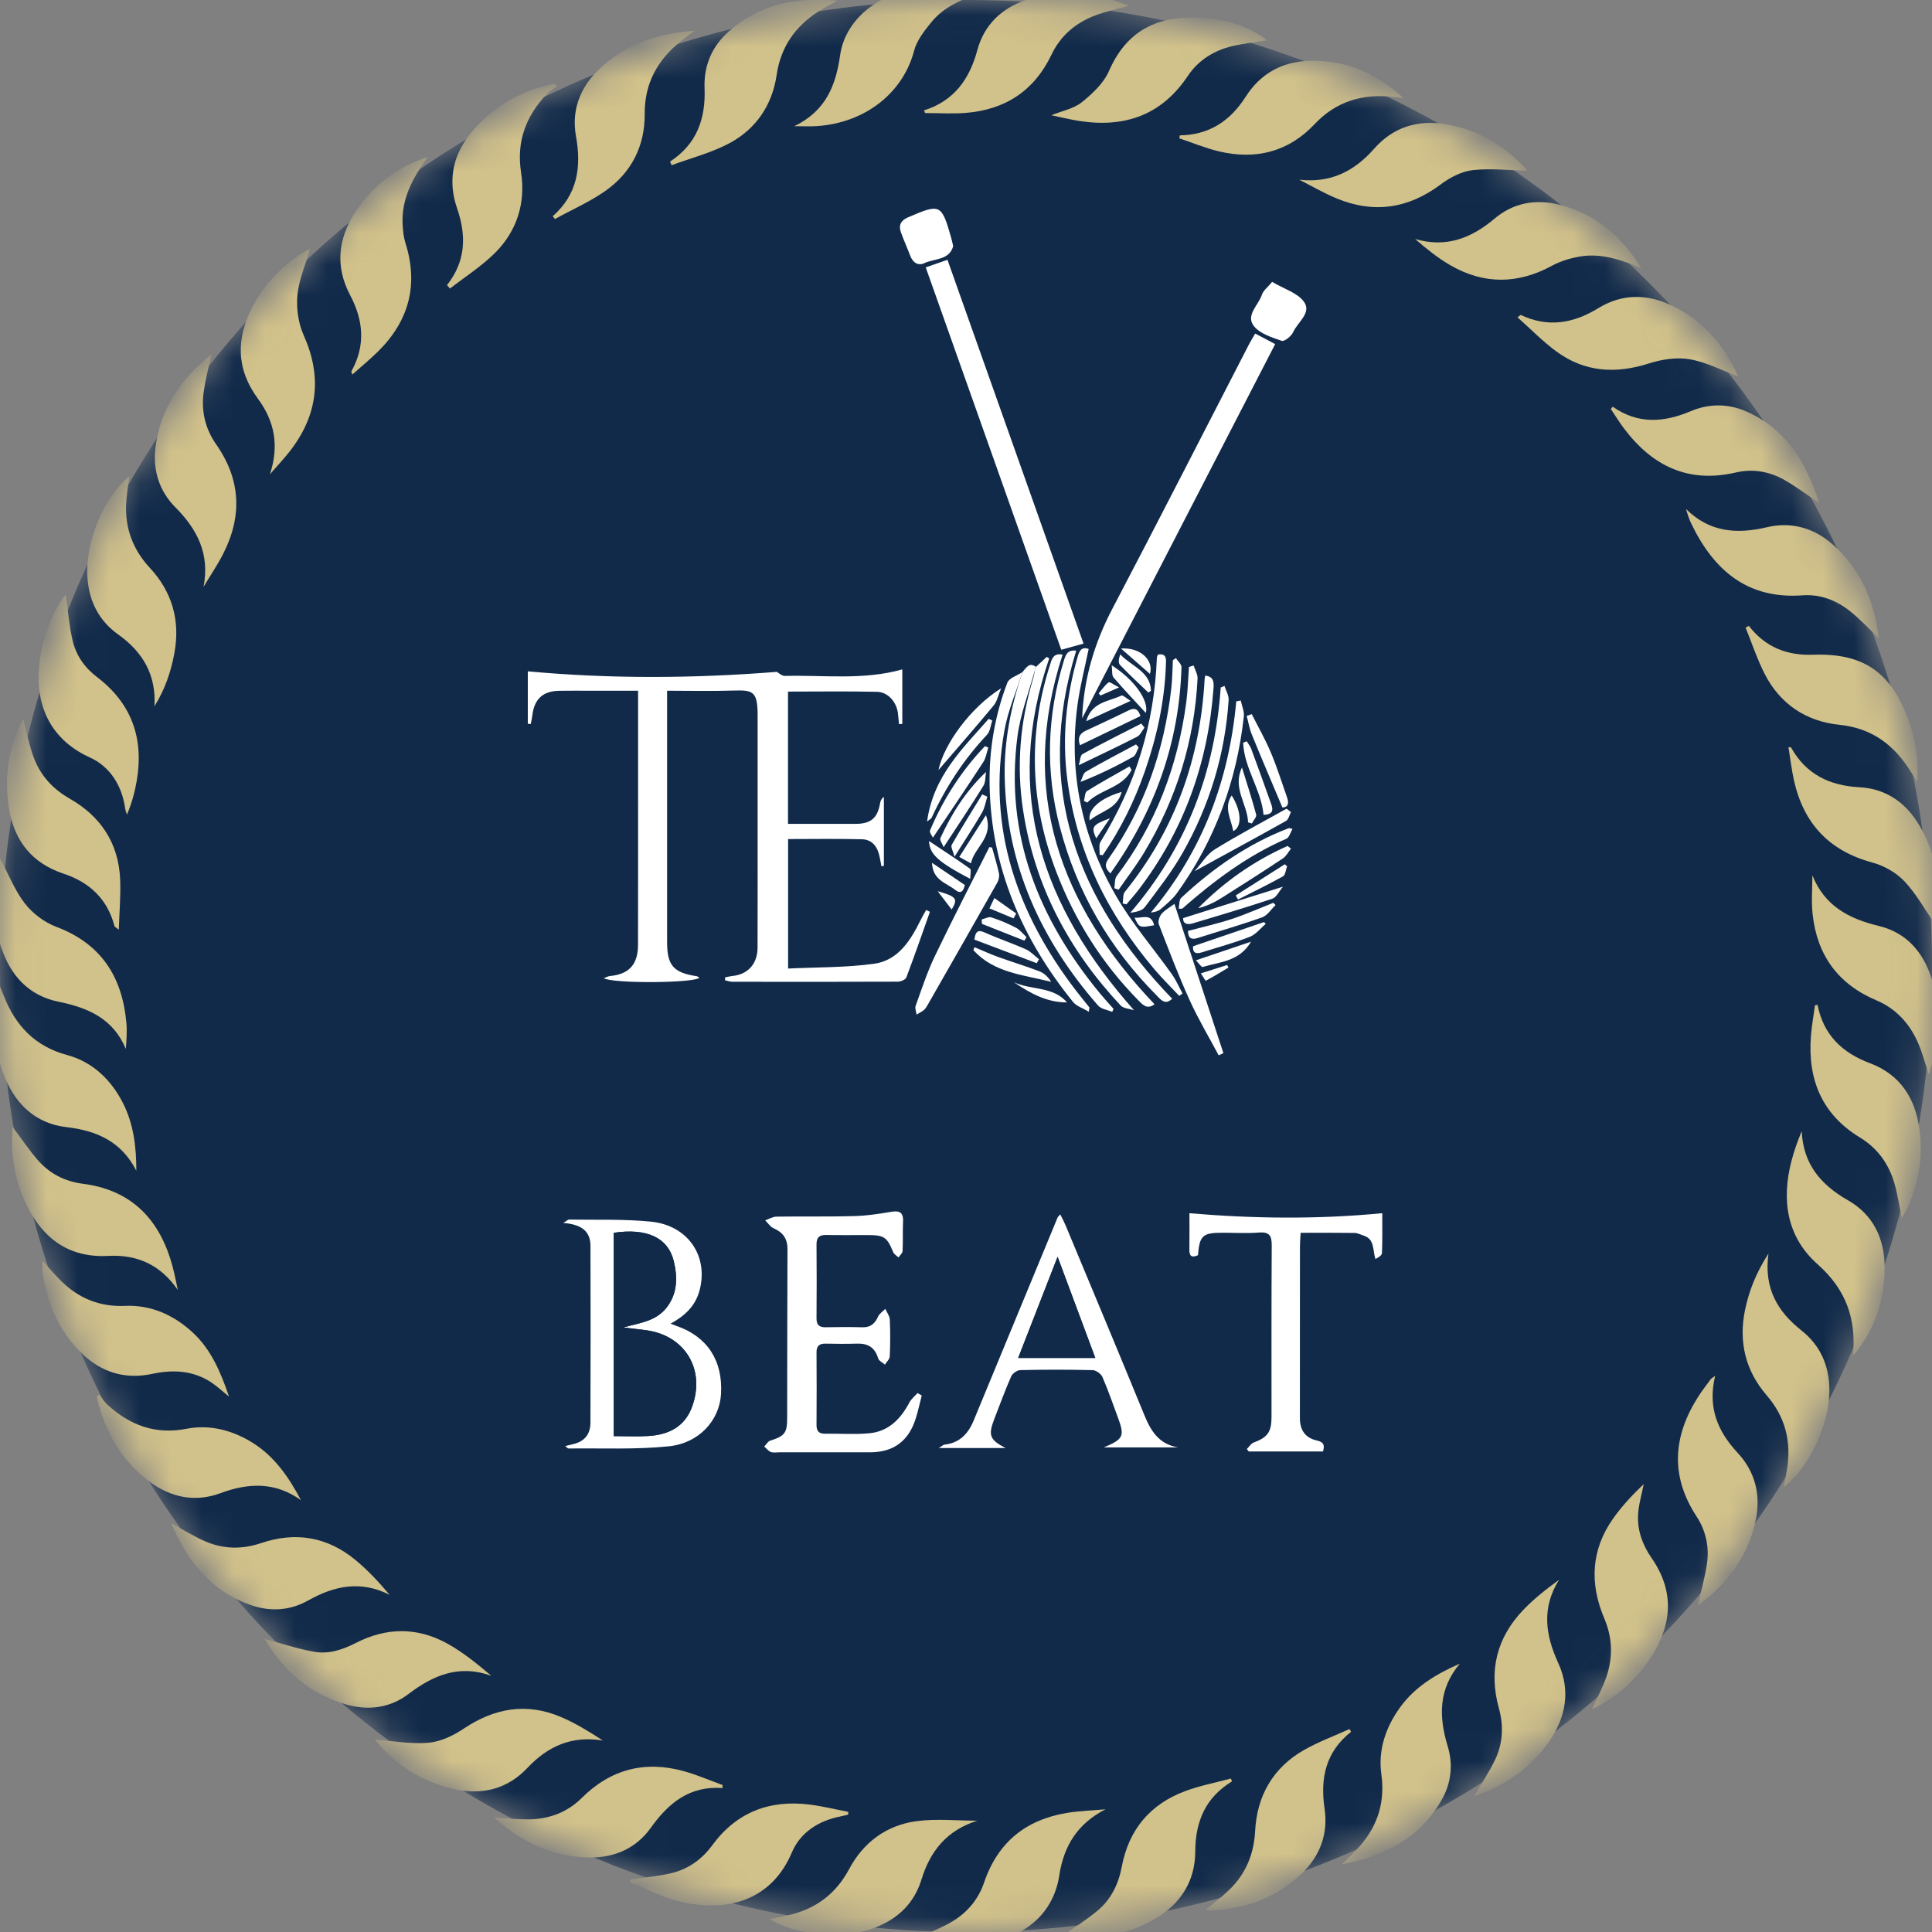 <svg width="62" height="62" viewBox="0 0 62 62" fill="none" xmlns="http://www.w3.org/2000/svg">
<rect x="0" y="0" width="62" height="62" fill="#808080" stroke="none"/>
<mask id="mask0_42_113" style="mask-type:alpha" maskUnits="userSpaceOnUse" x="0" y="0" width="62" height="62">
<circle cx="31" cy="31" r="31" fill="#112A4A"/>
</mask>
<g mask="url(#mask0_42_113)">
<circle cx="31" cy="31" r="31" fill="#112A4A"/>
<path d="M29.842 29.262C29.593 29.966 29.349 30.671 29.084 31.369C29.057 31.441 28.903 31.502 28.808 31.503C27.04 31.51 25.272 31.509 23.504 31.506C23.425 31.506 23.346 31.475 23.267 31.458C23.267 31.427 23.268 31.397 23.269 31.366C23.348 31.351 23.426 31.328 23.506 31.32C24.002 31.27 24.31 30.932 24.311 30.41C24.316 29.075 24.313 27.738 24.313 26.402C24.313 25.252 24.314 24.102 24.313 22.952C24.312 22.179 24.164 22.14 23.522 22.161C22.832 22.183 22.141 22.166 21.408 22.166V22.608C21.408 25.152 21.408 27.695 21.408 30.239C21.408 30.983 21.614 31.216 22.359 31.328C22.388 31.332 22.413 31.36 22.442 31.379C22.257 31.549 19.69 31.57 19.377 31.392C19.457 31.363 19.513 31.328 19.571 31.322C20.182 31.267 20.474 30.954 20.475 30.323C20.479 28.348 20.477 26.374 20.477 24.399C20.477 23.671 20.477 22.941 20.477 22.166C19.932 22.166 19.427 22.166 18.922 22.166C18.598 22.166 18.275 22.163 17.951 22.168C17.422 22.175 17.146 22.43 17.083 22.959C17.072 23.052 17.049 23.143 17.032 23.235C17.001 23.232 16.969 23.229 16.938 23.227V21.544C19.586 21.788 22.24 21.774 24.93 21.561C24.978 21.586 25.086 21.694 25.19 21.691C26.443 21.66 27.707 21.834 28.956 21.482V23.232L28.851 23.238C28.84 23.133 28.828 23.029 28.82 22.925C28.788 22.548 28.512 22.21 28.145 22.201C27.201 22.179 26.256 22.194 25.288 22.194V26.439C25.713 26.439 26.136 26.439 26.559 26.439C26.859 26.439 27.16 26.441 27.46 26.439C27.945 26.436 28.158 26.257 28.241 25.786C28.254 25.713 28.274 25.641 28.365 25.573V27.785C28.338 27.79 28.313 27.794 28.286 27.799C28.267 27.7 28.248 27.601 28.229 27.501C28.167 27.184 27.996 26.942 27.665 26.933C26.883 26.912 26.1 26.926 25.291 26.926V31.082C26.225 31.036 27.151 31.054 28.056 30.927C28.819 30.82 29.218 30.187 29.54 29.533C29.595 29.42 29.661 29.312 29.722 29.202C29.762 29.222 29.802 29.242 29.842 29.262V29.262Z" fill="white"/>
<path d="M29.58 44.783C29.518 45.023 29.466 45.265 29.393 45.501C29.169 46.238 28.679 46.606 27.923 46.606C26.952 46.606 25.982 46.606 25.012 46.606C24.919 46.606 24.818 46.627 24.737 46.596C24.657 46.565 24.596 46.482 24.526 46.422C24.589 46.356 24.642 46.255 24.719 46.231C25.174 46.086 25.26 45.992 25.261 45.52C25.266 43.707 25.262 41.896 25.271 40.083C25.272 39.744 25.122 39.546 24.823 39.415C24.718 39.369 24.645 39.249 24.557 39.163C24.676 39.121 24.795 39.045 24.915 39.043C25.735 39.031 26.556 39.048 27.375 39.027C27.775 39.017 28.175 38.962 28.57 38.893C28.846 38.845 28.996 38.882 28.98 39.204C28.965 39.517 28.981 39.832 28.965 40.145C28.962 40.216 28.88 40.284 28.834 40.353C28.775 40.296 28.691 40.25 28.662 40.18C28.468 39.706 28.376 39.636 27.864 39.635C27.413 39.634 26.963 39.641 26.513 39.632C26.292 39.628 26.201 39.71 26.203 39.937C26.21 40.727 26.209 41.516 26.203 42.306C26.202 42.517 26.29 42.597 26.495 42.593C26.887 42.586 27.28 42.582 27.673 42.594C27.931 42.602 28.075 42.482 28.177 42.254C28.221 42.155 28.33 42.086 28.41 42.003C28.46 42.117 28.549 42.229 28.555 42.345C28.573 42.739 28.571 43.135 28.553 43.529C28.549 43.619 28.452 43.705 28.398 43.792C28.322 43.725 28.204 43.671 28.18 43.589C28.077 43.242 27.852 43.108 27.506 43.118C27.171 43.129 26.836 43.126 26.501 43.119C26.302 43.115 26.201 43.184 26.203 43.399C26.209 44.177 26.208 44.956 26.203 45.734C26.203 45.924 26.279 46.011 26.471 46.009C26.944 46.003 27.421 46.039 27.89 45.996C28.509 45.941 28.902 45.541 29.183 45.008C29.243 44.893 29.355 44.805 29.444 44.705C29.488 44.73 29.534 44.757 29.579 44.783H29.58Z" fill="white"/>
<path d="M18.141 46.405C18.228 46.384 18.29 46.367 18.352 46.354C18.736 46.275 18.946 46.051 18.948 45.658C18.955 43.764 18.954 41.871 18.949 39.978C18.948 39.468 18.603 39.289 18.076 39.245C18.191 39.176 18.226 39.136 18.261 39.137C19.137 39.152 20.02 39.117 20.889 39.204C22.089 39.324 22.752 40.327 22.443 41.434C22.31 41.909 21.984 42.224 21.519 42.478C21.607 42.513 21.653 42.531 21.7 42.547C22.695 42.886 23.203 43.663 23.138 44.74C23.088 45.575 22.442 46.313 21.46 46.414C20.397 46.523 19.317 46.47 18.245 46.484C18.219 46.484 18.193 46.446 18.14 46.406L18.141 46.405ZM19.696 39.562V46.086C20.085 46.086 20.443 46.104 20.8 46.083C21.444 46.044 21.971 45.797 22.209 45.145C22.646 43.952 21.986 42.858 20.736 42.688C20.492 42.655 20.248 42.629 20.004 42.6C20.506 42.455 21.034 42.412 21.386 41.968C21.744 41.517 21.747 40.992 21.623 40.475C21.439 39.715 20.757 39.404 19.696 39.561V39.562Z" fill="white"/>
<path d="M32.265 46.468H30.128C30.244 46.397 30.274 46.364 30.307 46.36C30.787 46.309 31.067 46.019 31.244 45.591C32.14 43.418 33.039 41.247 33.938 39.075C33.949 39.048 33.977 39.028 34.025 38.971C34.09 39.104 34.149 39.211 34.196 39.323C35.041 41.353 35.892 43.382 36.726 45.418C36.936 45.931 37.199 46.35 37.811 46.449H35.422C36.057 46.182 36.097 46.088 35.874 45.486C35.713 45.052 35.562 44.613 35.378 44.19C35.333 44.086 35.172 43.971 35.063 43.969C34.29 43.95 33.516 43.951 32.743 43.968C32.641 43.97 32.491 44.075 32.45 44.17C32.254 44.615 32.088 45.073 31.912 45.526C31.703 46.064 31.761 46.203 32.267 46.468H32.265ZM32.674 43.579H35.149C34.746 42.497 34.358 41.455 33.939 40.331C33.499 41.461 33.094 42.501 32.674 43.579H32.674Z" fill="white"/>
<path d="M44.358 38.932C44.358 39.355 44.366 39.783 44.349 40.211C44.347 40.284 44.238 40.354 44.139 40.403C44.045 40.103 44.12 39.769 43.76 39.651C43.663 39.619 43.565 39.567 43.466 39.566C42.903 39.558 42.339 39.562 41.738 39.562C41.729 39.733 41.717 39.867 41.717 40.001C41.715 41.836 41.716 43.672 41.715 45.508C41.715 45.892 41.884 46.143 42.258 46.227C42.479 46.277 42.518 46.376 42.455 46.579H40.075C40.054 46.553 40.033 46.528 40.012 46.502C40.085 46.43 40.145 46.325 40.232 46.293C40.675 46.128 40.804 45.956 40.804 45.479C40.804 43.644 40.8 41.808 40.811 39.972C40.813 39.667 40.745 39.528 40.408 39.553C40.018 39.584 39.624 39.56 39.231 39.56C38.593 39.56 38.496 39.648 38.444 40.281C38.273 40.356 38.166 40.343 38.169 40.11C38.175 39.728 38.17 39.345 38.17 38.934C40.235 39.109 42.28 39.133 44.356 38.933L44.358 38.932Z" fill="white"/>
<path d="M39.537 57.166C38.691 57.68 38.361 58.447 38.357 59.417C38.353 60.374 37.886 61.101 37.065 61.578C36.132 62.119 35.124 62.276 34.083 62.135C34.465 61.862 34.871 61.61 35.232 61.306C35.661 60.945 35.895 60.457 36 59.9C36.225 58.707 36.917 57.892 38.043 57.475C38.514 57.301 39.014 57.206 39.501 57.075C39.513 57.105 39.525 57.135 39.536 57.165L39.537 57.166Z" fill="#D1C18A"/>
<path d="M21.503 5.185C22.36 4.626 22.649 3.816 22.61 2.824C22.582 2.122 22.84 1.495 23.373 1.022C24.349 0.153 25.508 -0.105 26.871 0.022C26.618 0.166 26.436 0.258 26.266 0.367C25.516 0.848 25.055 1.505 24.922 2.414C24.78 3.374 24.261 4.138 23.414 4.593C22.834 4.904 22.177 5.07 21.553 5.302L21.503 5.185Z" fill="#D1C18A"/>
<path d="M37.863 4.344C38.803 4.33 39.48 3.883 39.977 3.102C40.454 2.354 41.153 1.973 42.036 1.951C43.186 1.923 44.169 2.35 45.034 3.142C44.921 3.131 44.808 3.119 44.695 3.107C43.722 3.006 42.883 3.246 42.185 3.986C41.344 4.879 40.288 5.139 39.11 4.856C38.679 4.753 38.265 4.58 37.844 4.439C37.85 4.408 37.857 4.375 37.863 4.344Z" fill="#D1C18A"/>
<path d="M60.295 20.482C59.965 20.169 59.683 19.861 59.361 19.606C58.923 19.261 58.407 19.064 57.848 19.105C56.09 19.235 55.011 18.316 54.286 16.828C54.211 16.675 54.156 16.513 54.107 16.335C54.859 17.082 55.733 17.148 56.705 16.919C57.474 16.738 58.202 16.933 58.804 17.464C59.707 18.259 60.148 19.29 60.295 20.481V20.482Z" fill="#D1C18A"/>
<path d="M47.305 57.642C47.547 57.227 47.801 56.852 47.99 56.448C48.234 55.928 48.253 55.372 48.1 54.815C47.769 53.619 48.028 52.563 48.878 51.67C49.221 51.309 49.618 50.999 50.031 50.698C49.468 51.599 49.592 52.463 50.004 53.364C50.41 54.249 50.255 55.113 49.704 55.899C49.106 56.751 48.29 57.309 47.305 57.642Z" fill="#D1C18A"/>
<path d="M4.375 37.57C3.9 36.638 3.113 36.284 2.128 36.17C1.183 36.061 0.536 35.482 0.168 34.604C-0.229 33.655 -0.269 32.678 0.002 31.664C0.041 31.76 0.08 31.855 0.118 31.951C0.495 32.912 1.118 33.577 2.154 33.857C2.982 34.081 3.581 34.664 3.961 35.428C4.289 36.089 4.376 36.819 4.375 37.57V37.57Z" fill="#D1C18A"/>
<path d="M20.245 60.313C20.685 60.247 21.134 60.213 21.564 60.107C22.094 59.976 22.527 59.666 22.855 59.219C23.635 58.155 24.694 57.751 25.977 57.91C26.396 57.963 26.808 58.065 27.223 58.145C27.222 58.175 27.221 58.204 27.219 58.233C27.135 58.253 27.052 58.276 26.968 58.292C26.265 58.431 25.684 58.803 25.41 59.451C24.777 60.947 23.379 61.426 21.725 60.999C21.199 60.863 20.705 60.602 20.195 60.398C20.211 60.37 20.228 60.341 20.244 60.312L20.245 60.313Z" fill="#D1C18A"/>
<path d="M62.094 29.656C61.767 29.183 61.493 28.678 61.111 28.277C60.847 27.998 60.456 27.78 60.082 27.679C58.701 27.305 57.879 26.429 57.571 25.045C57.493 24.696 57.452 24.339 57.393 23.976C57.441 23.981 57.472 23.977 57.477 23.987C57.958 24.853 58.717 25.213 59.675 25.264C60.467 25.306 61.087 25.702 61.514 26.359C62.18 27.382 62.292 28.512 62.093 29.657L62.094 29.656Z" fill="#D1C18A"/>
<path d="M59.463 43.514C59.576 42.333 59.246 41.384 58.327 40.57C57.34 39.696 57.161 38.51 57.492 37.249C57.576 36.929 57.687 36.616 57.819 36.299C57.865 37.356 58.432 38.021 59.303 38.518C60.112 38.98 60.478 39.748 60.48 40.667C60.483 41.728 60.16 42.69 59.464 43.514L59.463 43.514Z" fill="#D1C18A"/>
<path d="M6.532 18.832C6.737 17.777 6.333 16.988 5.626 16.278C5.108 15.758 4.899 15.084 4.989 14.36C5.141 13.121 5.796 12.167 6.784 11.368C6.693 11.802 6.593 12.184 6.537 12.572C6.45 13.181 6.584 13.756 6.936 14.258C7.725 15.385 7.781 16.556 7.165 17.767C6.979 18.134 6.744 18.477 6.532 18.832Z" fill="#D1C18A"/>
<path d="M43.066 59.827C43.309 59.579 43.506 59.401 43.675 59.201C44.229 58.547 44.449 57.804 44.329 56.939C44.219 56.157 44.471 55.434 44.917 54.809C45.396 54.137 46.089 53.718 46.849 53.388C46.162 54.198 46.168 55.089 46.459 56.041C46.642 56.64 46.567 57.25 46.248 57.791C45.55 58.98 44.455 59.562 43.067 59.827L43.066 59.827Z" fill="#D1C18A"/>
<path d="M23.184 57.381C22.133 57.303 21.455 57.857 20.885 58.656C20.418 59.31 19.729 59.617 18.935 59.609C17.77 59.598 16.773 59.143 15.855 58.326C16.267 58.35 16.605 58.387 16.943 58.386C17.603 58.382 18.193 58.171 18.668 57.699C19.596 56.776 20.692 56.492 21.942 56.838C22.367 56.955 22.775 57.133 23.19 57.284C23.188 57.316 23.185 57.349 23.183 57.381L23.184 57.381Z" fill="#D1C18A"/>
<path d="M17.739 6.938C18.533 6.237 18.662 5.362 18.484 4.373C18.32 3.464 18.668 2.704 19.347 2.108C20.16 1.396 21.127 1.067 22.287 0.986C22.092 1.136 21.966 1.228 21.844 1.326C21.101 1.925 20.683 2.67 20.689 3.662C20.696 4.688 20.261 5.542 19.424 6.129C18.922 6.481 18.349 6.731 17.808 7.028C17.784 6.998 17.761 6.968 17.738 6.939L17.739 6.938Z" fill="#D1C18A"/>
<path d="M43.357 55.576C42.544 56.217 42.362 57.061 42.507 58.04C42.628 58.852 42.359 59.566 41.775 60.124C40.965 60.899 39.97 61.264 38.858 61.311C38.817 61.312 38.775 61.294 38.702 61.279C38.971 61.053 39.227 60.862 39.454 60.641C39.981 60.127 40.239 59.505 40.279 58.752C40.339 57.627 40.853 56.728 41.841 56.163C42.306 55.897 42.816 55.71 43.307 55.487C43.324 55.517 43.341 55.547 43.358 55.576H43.357Z" fill="#D1C18A"/>
<path d="M0.408 36.168C0.686 36.537 0.929 36.903 1.214 37.231C1.592 37.664 2.088 37.915 2.657 37.988C4.11 38.173 5.016 39.004 5.46 40.377C5.566 40.706 5.636 41.046 5.704 41.395C5.162 40.603 4.418 40.253 3.477 40.303C2.199 40.373 1.355 39.735 0.827 38.615C0.463 37.844 0.332 37.027 0.409 36.168H0.408Z" fill="#D1C18A"/>
<path d="M7.35 44.819C7.117 44.631 6.96 44.482 6.782 44.364C6.195 43.978 5.555 43.946 4.886 44.089C4.02 44.275 3.253 44.045 2.625 43.431C1.897 42.719 1.502 41.829 1.366 40.821C1.353 40.722 1.364 40.621 1.364 40.462C1.584 40.701 1.76 40.907 1.952 41.099C2.521 41.666 3.198 41.942 4.012 41.907C4.851 41.87 5.577 42.203 6.181 42.758C6.761 43.291 7.073 44.003 7.35 44.82V44.819Z" fill="#D1C18A"/>
<path d="M14.345 9.149C14.947 8.389 14.973 7.567 14.668 6.684C14.374 5.834 14.513 5.028 15.069 4.323C15.768 3.435 16.699 2.917 17.791 2.683C17.817 2.711 17.844 2.739 17.87 2.767C17.757 2.854 17.629 2.927 17.533 3.03C16.877 3.737 16.568 4.539 16.722 5.535C16.873 6.513 16.589 7.415 15.885 8.117C15.452 8.547 14.925 8.882 14.44 9.26C14.409 9.223 14.377 9.186 14.344 9.15L14.345 9.149Z" fill="#D1C18A"/>
<path d="M51.753 13.05C52.565 13.623 53.399 13.558 54.261 13.194C54.837 12.952 55.444 12.947 56.018 13.194C57.308 13.751 57.96 14.83 58.385 16.143C57.978 15.872 57.63 15.608 57.254 15.396C56.775 15.127 56.24 15.037 55.709 15.162C54.163 15.523 53.004 14.943 52.093 13.719C51.951 13.528 51.826 13.323 51.694 13.126C51.714 13.1 51.733 13.075 51.754 13.05H51.753Z" fill="#D1C18A"/>
<path d="M55.042 44.152C54.794 45.168 55.123 45.935 55.764 46.624C56.309 47.211 56.503 47.934 56.355 48.72C56.131 49.908 55.455 50.802 54.48 51.534C54.587 51.062 54.71 50.636 54.776 50.201C54.858 49.657 54.748 49.129 54.447 48.669C53.596 47.372 53.686 46.096 54.494 44.826C54.618 44.631 54.762 44.448 54.898 44.261C54.917 44.236 54.95 44.221 55.042 44.151V44.152Z" fill="#D1C18A"/>
<path d="M9.656 48.14C8.827 47.55 7.975 47.584 7.073 47.918C6.267 48.217 5.492 48.061 4.81 47.556C3.889 46.873 3.361 45.929 3.102 44.825C3.127 44.8 3.152 44.776 3.177 44.751C3.266 44.86 3.343 44.982 3.445 45.076C4.167 45.74 4.987 46.045 5.985 45.851C6.738 45.705 7.462 45.899 8.107 46.3C8.808 46.738 9.269 47.404 9.656 48.138V48.14Z" fill="#D1C18A"/>
<path d="M13.73 5.035C13.255 5.696 12.872 6.375 12.921 7.216C12.932 7.411 12.953 7.613 13.011 7.797C13.44 9.153 13.118 10.312 12.118 11.293C11.863 11.543 11.587 11.769 11.306 12.02C11.287 11.954 11.27 11.929 11.277 11.916C11.736 11.089 11.666 10.282 11.232 9.463C10.756 8.561 10.843 7.668 11.39 6.823C11.956 5.949 12.745 5.358 13.731 5.035H13.73Z" fill="#D1C18A"/>
<path d="M4.956 22.665C5.017 21.66 4.586 20.927 3.794 20.362C3.173 19.92 2.856 19.293 2.805 18.53C2.729 17.412 3.315 15.984 4.149 15.28C4.113 15.588 4.063 15.879 4.048 16.171C4.01 16.963 4.269 17.641 4.812 18.227C5.527 18.997 5.788 19.918 5.597 20.957C5.486 21.561 5.289 22.136 4.956 22.664V22.665Z" fill="#D1C18A"/>
<path d="M55.769 12.076C55.272 11.892 54.763 11.622 54.224 11.529C53.804 11.456 53.325 11.533 52.91 11.665C51.85 12.003 50.856 11.945 49.95 11.282C49.508 10.959 49.122 10.558 48.698 10.183C48.773 10.128 48.794 10.104 48.803 10.107C49.678 10.522 50.495 10.379 51.299 9.885C52.057 9.42 52.867 9.427 53.652 9.806C54.624 10.276 55.308 11.044 55.758 12.026C55.775 12.064 55.778 12.108 55.771 12.076L55.769 12.076Z" fill="#D1C18A"/>
<path d="M2.107 19.069C2.181 19.582 2.219 20.079 2.331 20.56C2.441 21.033 2.719 21.428 3.109 21.724C4.228 22.574 4.624 23.701 4.386 25.069C4.323 25.431 4.224 25.787 4.075 26.142C4.056 26.079 4.028 26.019 4.019 25.955C3.914 25.212 3.538 24.605 2.878 24.305C1.543 23.699 0.954 22.435 1.368 20.707C1.512 20.108 1.75 19.549 2.108 19.069H2.107Z" fill="#D1C18A"/>
<path d="M0.744 23.073C0.855 23.488 0.935 23.909 1.081 24.305C1.296 24.889 1.695 25.32 2.243 25.633C3.234 26.2 3.806 27.06 3.856 28.22C3.878 28.735 3.831 29.255 3.813 29.834C3.72 29.76 3.68 29.745 3.674 29.721C3.446 28.845 2.869 28.311 2.034 28.035C1.037 27.704 0.469 26.998 0.294 25.977C0.132 25.028 0.251 24.105 0.658 23.227C0.685 23.168 0.721 23.114 0.744 23.073Z" fill="#D1C18A"/>
<path d="M8.493 52.593C9.023 52.735 9.546 52.915 10.084 53.008C10.547 53.089 10.992 52.943 11.417 52.725C12.4 52.22 13.4 52.21 14.367 52.751C14.865 53.029 15.315 53.393 15.766 53.778C14.736 53.407 13.909 53.755 13.108 54.363C12.514 54.815 11.81 54.905 11.094 54.694C9.93 54.35 9.079 53.606 8.493 52.594V52.593Z" fill="#D1C18A"/>
<path d="M58.16 28.086C58.55 29.072 59.335 29.485 60.297 29.716C61.162 29.924 61.706 30.534 61.977 31.37C62.311 32.395 62.255 33.416 61.898 34.476C61.769 34.096 61.684 33.762 61.546 33.452C61.274 32.837 60.838 32.365 60.213 32.101C58.979 31.58 58.304 30.642 58.167 29.319C58.125 28.912 58.161 28.497 58.161 28.086L58.16 28.086Z" fill="#D1C18A"/>
<path d="M52.669 8.606C52.029 8.341 51.388 8.111 50.691 8.234C50.39 8.287 50.08 8.378 49.812 8.524C48.715 9.122 47.627 9.136 46.548 8.515C46.144 8.282 45.776 7.984 45.412 7.67C46.41 7.961 47.215 7.646 47.963 7.015C48.547 6.522 49.251 6.382 49.986 6.557C51.168 6.839 52.039 7.562 52.669 8.606Z" fill="#D1C18A"/>
<path d="M12.027 55.826C12.596 55.867 13.179 55.976 13.748 55.927C14.139 55.894 14.548 55.697 14.883 55.473C15.869 54.813 16.896 54.632 17.996 55.098C18.467 55.297 18.907 55.57 19.347 55.855C18.358 55.695 17.59 56.027 16.923 56.736C16.276 57.423 15.45 57.618 14.541 57.408C13.507 57.169 12.661 56.619 12.028 55.826H12.027Z" fill="#D1C18A"/>
<path d="M41.692 5.767C42.703 5.881 43.458 5.498 44.098 4.772C44.702 4.085 45.487 3.837 46.38 3.984C47.393 4.15 48.24 4.643 48.944 5.389C48.986 5.434 49.012 5.496 49.002 5.479C48.439 5.466 47.843 5.394 47.261 5.459C46.906 5.5 46.532 5.695 46.237 5.916C45.193 6.698 44.083 6.863 42.885 6.364C42.475 6.193 42.089 5.968 41.693 5.766L41.692 5.767Z" fill="#D1C18A"/>
<path d="M57.241 47.726C57.281 47.51 57.32 47.322 57.35 47.133C57.488 46.247 57.29 45.467 56.691 44.774C56.016 43.991 55.789 43.062 55.999 42.043C56.126 41.429 56.352 40.851 56.752 40.228C56.599 41.35 57.046 42.09 57.813 42.698C58.421 43.18 58.706 43.833 58.707 44.614C58.708 45.699 58.068 47.084 57.241 47.726Z" fill="#D1C18A"/>
<path d="M56.124 20.086C56.648 20.766 57.34 21.041 58.182 21.011C59.8 20.956 60.675 21.559 61.245 23.104C61.47 23.715 61.568 24.349 61.529 25.089C61.432 24.938 61.378 24.857 61.326 24.774C60.792 23.911 60.08 23.367 59.023 23.259C57.966 23.151 57.13 22.6 56.633 21.632C56.389 21.155 56.22 20.638 56.017 20.139C56.053 20.12 56.088 20.103 56.124 20.085V20.086Z" fill="#D1C18A"/>
<path d="M5.488 48.879C5.884 49.093 6.223 49.307 6.586 49.464C7.168 49.716 7.768 49.726 8.377 49.52C9.477 49.147 10.498 49.314 11.399 50.055C11.8 50.384 12.157 50.768 12.503 51.18C11.57 50.708 10.723 50.89 9.878 51.367C9.319 51.681 8.699 51.725 8.096 51.525C6.802 51.093 6.028 50.129 5.488 48.878V48.879Z" fill="#D1C18A"/>
<path d="M8.662 15.22C8.964 14.31 8.813 13.521 8.28 12.799C7.571 11.839 7.572 10.846 8.114 9.826C8.485 9.125 9.018 8.567 9.679 8.135C9.771 8.075 9.871 8.029 9.95 7.986C9.806 8.487 9.591 8.974 9.544 9.476C9.505 9.894 9.573 10.371 9.744 10.754C10.328 12.057 10.21 13.257 9.368 14.392C9.152 14.683 8.899 14.945 8.662 15.22L8.662 15.22Z" fill="#D1C18A"/>
<path d="M31.361 58.428C30.384 58.739 29.854 59.397 29.571 60.317C29.337 61.076 28.817 61.576 28.085 61.86C27.106 62.24 25.557 62.125 24.691 61.585C24.935 61.536 25.142 61.502 25.346 61.451C26.198 61.244 26.828 60.771 27.253 59.975C27.707 59.123 28.449 58.574 29.404 58.444C30.045 58.357 30.708 58.428 31.36 58.428L31.361 58.428Z" fill="#D1C18A"/>
<path d="M0.009 27.556C0.263 28.035 0.466 28.563 0.797 28.992C1.046 29.314 1.425 29.599 1.805 29.742C3.243 30.282 3.923 31.344 4.056 32.823C4.081 33.093 4.06 33.368 4.038 33.661C3.63 32.685 2.824 32.338 1.871 32.145C0.92 31.951 0.331 31.3 0.032 30.387C-0.281 29.433 -0.249 28.477 0.009 27.555V27.556Z" fill="#D1C18A"/>
<path d="M58.327 32.246C58.516 33.21 59.116 33.785 60.006 34.118C60.983 34.483 61.471 35.253 61.6 36.259C61.711 37.129 61.576 37.972 61.205 38.771C61.159 38.871 61.1 38.965 61.03 39.093C60.946 38.684 60.895 38.318 60.792 37.966C60.61 37.343 60.246 36.844 59.686 36.503C58.466 35.76 58.008 34.643 58.114 33.254C58.14 32.922 58.2 32.593 58.244 32.262C58.272 32.257 58.299 32.251 58.326 32.245L58.327 32.246Z" fill="#D1C18A"/>
<path d="M51.089 54.855C51.257 54.482 51.428 54.166 51.545 53.83C51.768 53.194 51.749 52.563 51.481 51.931C51.009 50.819 51.057 49.735 51.767 48.731C52.051 48.329 52.391 47.966 52.749 47.626C52.685 47.959 52.582 48.29 52.567 48.624C52.544 49.123 52.715 49.586 52.999 49.995C53.73 51.047 53.671 52.098 53.004 53.147C52.535 53.886 51.908 54.452 51.089 54.856V54.855Z" fill="#D1C18A"/>
<path d="M29.655 3.541C30.617 3.239 31.112 2.542 31.365 1.604C31.58 0.809 32.129 0.277 32.891 0.011C33.994 -0.374 35.087 -0.265 36.213 0.182C35.809 0.299 35.459 0.374 35.129 0.502C34.514 0.739 34.034 1.145 33.745 1.752C33.19 2.917 32.255 3.522 30.992 3.623C30.56 3.657 30.122 3.628 29.686 3.628C29.676 3.6 29.665 3.571 29.655 3.542V3.541Z" fill="#D1C18A"/>
<path d="M33.739 3.699C34.098 3.553 34.463 3.486 34.718 3.28C35.059 3.004 35.419 2.668 35.589 2.277C36.255 0.751 37.461 0.448 38.85 0.599C39.584 0.679 40.278 0.968 40.659 1.297C40.288 1.356 39.914 1.392 39.552 1.478C38.96 1.619 38.458 1.928 38.116 2.44C37.27 3.706 36.079 4.107 34.63 3.881C34.34 3.836 34.053 3.764 33.74 3.699H33.739Z" fill="#D1C18A"/>
<path d="M35.475 58.063C34.583 58.522 34.138 59.23 33.993 60.188C33.822 61.32 32.99 62.132 31.738 62.313C31.083 62.408 30.404 62.334 29.737 62.325C29.62 62.323 29.504 62.261 29.373 62.222C29.776 62.037 30.162 61.893 30.515 61.69C31.019 61.4 31.391 60.971 31.581 60.411C32.019 59.121 32.922 58.394 34.241 58.178C34.648 58.112 35.064 58.1 35.475 58.063Z" fill="#D1C18A"/>
<path d="M25.489 4.05C26.513 3.556 26.824 2.729 26.962 1.762C27.114 0.696 28.098 -0.176 29.321 -0.319C29.947 -0.392 30.588 -0.334 31.223 -0.327C31.311 -0.326 31.398 -0.282 31.547 -0.24C30.89 -0.037 30.311 0.203 29.902 0.696C29.671 0.977 29.422 1.292 29.333 1.633C28.996 2.93 27.818 3.943 26.2 4.048C26 4.061 25.798 4.05 25.489 4.05Z" fill="#D1C18A"/>
<path d="M29.708 8.58C29.955 8.494 30.16 8.423 30.405 8.337C31.861 12.444 33.311 16.533 34.772 20.654C34.521 20.723 34.304 20.783 34.058 20.851C32.608 16.762 31.166 12.693 29.708 8.581L29.708 8.58Z" fill="white"/>
<path d="M40.28 10.704C40.504 10.822 40.696 10.923 40.922 11.042C38.849 15.06 36.788 19.057 34.727 23.052C34.777 21.791 35.119 20.636 35.699 19.532C37.174 16.722 38.615 13.894 40.07 11.073C40.128 10.961 40.194 10.854 40.28 10.704H40.28Z" fill="white"/>
<path d="M33.248 21.399C33.362 21.293 33.476 21.186 33.59 21.08C33.617 21.096 33.644 21.112 33.671 21.128C32.179 25.463 33.45 29.105 36.391 32.419C36.246 32.37 36.056 32.366 35.964 32.268C34.308 30.503 33.213 28.447 32.837 26.034C32.611 24.59 32.734 23.168 33.156 21.77C33.183 21.682 33.194 21.589 33.213 21.498L33.248 21.399Z" fill="white"/>
<path d="M37.049 32.227C36.805 32.413 36.661 32.234 36.52 32.091C35.359 30.91 34.494 29.533 33.902 27.989C33.064 25.801 32.978 23.583 33.694 21.342C33.752 21.158 33.795 20.946 34.1 21.008C32.679 25.383 34.008 29.03 37.049 32.227Z" fill="white"/>
<path d="M37.616 32.05C37.387 32.275 37.246 32.074 37.107 31.934C35.599 30.416 34.557 28.624 34.014 26.548C33.544 24.754 33.597 22.969 34.142 21.197C34.202 21.003 34.266 20.844 34.537 20.881C33.177 25.266 34.561 28.891 37.616 32.05Z" fill="white"/>
<path d="M34.937 20.824C34.816 21.417 34.664 22 34.582 22.592C34.278 24.788 34.721 26.855 35.817 28.755C36.329 29.641 37.012 30.427 37.608 31.266C37.742 31.455 37.836 31.675 37.948 31.881C37.913 31.908 37.879 31.934 37.844 31.96C37.579 31.677 37.301 31.406 37.051 31.111C35.549 29.34 34.549 27.331 34.25 25.003C34.08 23.673 34.211 22.363 34.583 21.076C34.634 20.899 34.701 20.741 34.937 20.825V20.824Z" fill="white"/>
<path d="M33.248 21.399L33.213 21.498C33.021 22.209 32.745 22.909 32.651 23.633C32.239 26.793 33.327 29.487 35.302 31.883C35.441 32.051 35.59 32.212 35.734 32.375C35.72 32.407 35.706 32.44 35.692 32.472C35.539 32.407 35.339 32.384 35.24 32.271C33.407 30.173 32.301 27.764 32.242 24.936C32.218 23.78 32.444 22.654 32.816 21.559V21.565C33.004 21.317 33.074 21.29 33.249 21.4L33.248 21.399Z" fill="white"/>
<path d="M31.836 27.199C31.912 27.474 31.998 27.748 32.057 28.027C32.076 28.118 32.053 28.238 32.006 28.32C31.266 29.63 30.52 30.937 29.773 32.243C29.738 32.303 29.702 32.368 29.651 32.411C29.58 32.47 29.493 32.51 29.414 32.559C29.402 32.465 29.355 32.358 29.384 32.278C29.577 31.744 29.753 31.2 29.997 30.69C30.562 29.512 31.163 28.351 31.75 27.184C31.779 27.189 31.808 27.194 31.836 27.199Z" fill="white"/>
<path d="M32.816 21.558C32.618 22.184 32.349 22.796 32.234 23.436C31.674 26.58 32.636 29.319 34.531 31.791C34.67 31.973 34.818 32.151 34.961 32.331C34.966 32.338 34.958 32.354 34.94 32.467C34.748 32.352 34.545 32.29 34.434 32.153C32.801 30.131 31.808 27.85 31.758 25.215C31.736 24.082 31.92 22.969 32.327 21.908C32.386 21.755 32.646 21.68 32.814 21.566C32.815 21.564 32.815 21.558 32.815 21.558H32.816Z" fill="white"/>
<path d="M39.108 33.866C38.797 33.279 38.453 32.706 38.179 32.102C37.817 31.301 37.503 30.478 37.187 29.657C37.153 29.569 37.208 29.407 37.277 29.326C37.377 29.206 37.527 29.128 37.689 29.006C38.219 30.62 38.74 32.208 39.26 33.797L39.108 33.866Z" fill="white"/>
<path d="M39.296 22.014C39.342 22.164 39.438 22.317 39.428 22.464C39.314 24.216 38.811 25.859 37.948 27.377C37.601 27.988 37.16 28.546 36.738 29.111C36.65 29.229 36.458 29.267 36.271 29.293C38.073 27.202 38.988 24.78 39.174 22.062C39.214 22.046 39.255 22.029 39.295 22.013L39.296 22.014Z" fill="white"/>
<path d="M38.677 21.68C38.959 21.715 38.956 21.899 38.942 22.093C38.767 24.492 37.989 26.662 36.523 28.573C36.404 28.728 36.273 28.873 36.147 29.022C36.108 29.012 36.068 29.002 36.029 28.993C36.05 28.866 36.028 28.705 36.098 28.619C37.707 26.633 38.516 24.347 38.657 21.807C38.659 21.772 38.668 21.739 38.677 21.681V21.68Z" fill="white"/>
<path d="M38.305 21.356C38.349 21.498 38.438 21.641 38.431 21.779C38.33 23.785 37.748 25.646 36.715 27.361C36.466 27.773 36.172 28.156 35.898 28.552C35.852 28.536 35.806 28.52 35.76 28.504C35.783 28.372 35.764 28.208 35.835 28.113C37.089 26.459 37.795 24.585 38.069 22.537C38.119 22.162 38.127 21.782 38.155 21.403C38.205 21.388 38.255 21.372 38.306 21.356H38.305Z" fill="white"/>
<path d="M39.817 22.48C39.852 22.651 39.934 22.826 39.916 22.99C39.686 25.068 38.992 26.973 37.764 28.668C37.623 28.861 37.429 29.018 37.246 29.176C37.169 29.243 37.057 29.27 36.932 29.285C38.587 27.319 39.441 25.042 39.673 22.508C39.721 22.499 39.769 22.489 39.816 22.48H39.817Z" fill="white"/>
<path d="M40.824 9.046C41.207 9.274 41.639 9.397 41.846 9.685C42.1 10.037 41.644 10.337 41.5 10.657C41.441 10.787 41.218 10.967 41.133 10.938C40.813 10.827 40.431 10.71 40.238 10.463C39.965 10.115 40.386 9.795 40.495 9.461C40.541 9.32 40.689 9.211 40.825 9.046H40.824Z" fill="white"/>
<path d="M30.59 7.896C30.465 8.355 29.991 8.292 29.665 8.444C29.46 8.54 29.293 8.427 29.209 8.204C29.116 7.956 29.005 7.714 28.915 7.465C28.828 7.231 28.905 7.075 29.143 6.973C30.173 6.529 30.215 6.545 30.522 7.622C30.544 7.699 30.56 7.778 30.589 7.896L30.59 7.896Z" fill="white"/>
<path d="M37.736 21.121C37.798 21.218 37.917 21.315 37.915 21.409C37.844 23.844 37.053 26.028 35.634 28.029C35.463 27.863 35.444 27.743 35.568 27.566C36.73 25.923 37.36 24.078 37.589 22.086C37.623 21.788 37.623 21.486 37.639 21.186C37.671 21.164 37.703 21.142 37.735 21.121L37.736 21.121Z" fill="white"/>
<path d="M37.164 21.004C37.448 20.962 37.422 21.158 37.415 21.333C37.374 22.513 37.124 23.651 36.736 24.762C36.403 25.716 35.961 26.613 35.389 27.444C35.355 27.439 35.322 27.435 35.288 27.43C35.296 27.289 35.254 27.116 35.319 27.011C36.441 25.199 37.045 23.231 37.126 21.1C37.128 21.068 37.15 21.036 37.163 21.004L37.164 21.004Z" fill="white"/>
<path d="M41.479 26.599C41.406 26.724 41.37 26.878 41.283 26.915C40.031 27.46 38.956 28.265 37.939 29.16C37.933 29.165 37.917 29.16 37.824 29.16C37.851 29.034 37.836 28.879 37.905 28.814C38.924 27.863 40.051 27.075 41.361 26.576C41.37 26.573 41.383 26.58 41.478 26.599L41.479 26.599Z" fill="white"/>
<path d="M29.751 26.363C29.952 24.901 30.895 24.019 31.729 23.068C31.767 23.087 31.806 23.106 31.844 23.124C31.79 23.277 31.776 23.471 31.675 23.578C30.931 24.369 30.347 25.262 29.895 26.247C29.887 26.266 29.862 26.275 29.751 26.363V26.363Z" fill="white"/>
<path d="M41.428 26.061C41.377 26.158 41.35 26.298 41.27 26.344C40.313 26.88 39.349 27.403 38.336 27.957C38.56 27.708 38.729 27.416 38.98 27.26C39.732 26.795 40.516 26.383 41.287 25.951C41.334 25.988 41.381 26.024 41.428 26.061Z" fill="white"/>
<path d="M41.428 27.236C41.343 27.342 41.276 27.476 41.168 27.548C40.514 27.982 39.853 28.406 39.19 28.822C38.964 28.965 38.721 29.079 38.449 29.145C39.286 28.297 40.238 27.627 41.32 27.148C41.356 27.177 41.393 27.207 41.429 27.235L41.428 27.236Z" fill="white"/>
<path d="M31.716 23.992C31.663 24.149 31.641 24.324 31.554 24.457C31.032 25.258 30.495 26.049 29.939 26.88C29.922 26.839 29.819 26.716 29.847 26.648C30.271 25.639 30.856 24.734 31.609 23.944C31.645 23.96 31.681 23.977 31.716 23.992V23.992Z" fill="white"/>
<path d="M37.97 29.462C39.033 29.128 40.067 28.803 41.172 28.455C41.047 28.601 40.964 28.795 40.831 28.84C39.983 29.123 39.126 29.378 38.27 29.634C38.08 29.69 37.954 29.628 37.97 29.462Z" fill="white"/>
<path d="M40.169 22.917C40.375 23.325 40.603 23.723 40.78 24.143C40.978 24.611 41.13 25.098 41.299 25.578C41.36 25.753 41.363 25.905 41.153 25.912C40.822 25.125 40.49 24.352 40.173 23.573C40.095 23.383 40.062 23.174 40.008 22.974C40.061 22.955 40.115 22.936 40.169 22.918V22.917Z" fill="white"/>
<path d="M38.123 29.874C38.587 29.75 39.059 29.646 39.516 29.496C39.972 29.346 40.413 29.149 40.861 28.972C40.886 28.996 40.91 29.02 40.935 29.044C40.793 29.179 40.674 29.377 40.506 29.437C39.824 29.681 39.126 29.881 38.435 30.102C38.232 30.167 38.127 30.108 38.123 29.874Z" fill="white"/>
<path d="M30.117 24.711C30.289 23.884 31.146 22.703 32.127 22.088C32.032 22.317 31.997 22.508 31.89 22.637C31.287 23.362 30.667 24.072 30.117 24.712L30.117 24.711Z" fill="white"/>
<path d="M31.643 24.772C31.617 24.922 31.632 25.098 31.558 25.218C31.16 25.86 30.739 26.488 30.282 27.187C30.24 27.077 30.15 26.958 30.179 26.894C30.538 26.11 30.994 25.387 31.643 24.772Z" fill="white"/>
<path d="M31.273 30.397C31.523 30.501 31.769 30.615 32.023 30.707C32.466 30.868 32.919 31.004 33.359 31.172C33.509 31.23 33.635 31.353 33.734 31.508C32.844 31.282 31.892 31.223 31.236 30.488L31.273 30.398V30.397Z" fill="white"/>
<path d="M38.288 30.366C39.086 30.095 39.825 29.843 40.562 29.591C40.581 29.61 40.601 29.629 40.619 29.648C40.449 29.791 40.301 29.989 40.106 30.064C39.602 30.26 39.077 30.401 38.562 30.564C38.34 30.633 38.27 30.541 38.288 30.366L38.288 30.366Z" fill="white"/>
<path d="M36.597 22.98C35.953 23.291 35.314 23.599 34.659 23.915C34.578 23.699 34.632 23.546 34.847 23.447C35.306 23.233 35.765 23.021 36.219 22.797C36.44 22.688 36.536 22.785 36.598 22.98H36.597Z" fill="white"/>
<path d="M40.549 26.148C40.472 25.331 39.925 24.651 39.894 23.834C39.932 23.819 39.97 23.804 40.008 23.788C40.057 23.867 40.12 23.941 40.151 24.027C40.371 24.621 40.587 25.217 40.798 25.815C40.859 25.987 40.859 26.141 40.549 26.148V26.148Z" fill="white"/>
<path d="M36.728 23.35C36.651 23.449 36.594 23.589 36.493 23.641C35.9 23.945 35.296 24.229 34.619 24.556C34.664 24.41 34.666 24.239 34.738 24.2C35.36 23.859 35.995 23.543 36.626 23.22C36.66 23.263 36.694 23.307 36.728 23.351V23.35Z" fill="white"/>
<path d="M31.269 30.153C31.306 29.869 31.398 29.834 31.606 29.927C32.036 30.121 32.487 30.271 32.919 30.463C33.076 30.534 33.203 30.674 33.343 30.783C33.319 30.826 33.294 30.868 33.269 30.91C32.607 30.66 31.945 30.409 31.269 30.153Z" fill="white"/>
<path d="M31.684 25.567C31.629 25.739 31.602 25.928 31.513 26.08C31.253 26.526 30.969 26.956 30.631 27.494C30.585 27.314 30.504 27.178 30.542 27.111C30.856 26.565 31.191 26.031 31.52 25.493C31.575 25.517 31.63 25.542 31.685 25.567L31.684 25.567Z" fill="white"/>
<path d="M36.54 23.986C36.483 24.088 36.452 24.238 36.364 24.286C35.833 24.582 35.288 24.855 34.673 25.093C34.73 24.98 34.758 24.817 34.849 24.764C35.376 24.457 35.919 24.178 36.456 23.889C36.484 23.922 36.512 23.953 36.54 23.986Z" fill="white"/>
<path d="M30.785 27.5C31.073 27.047 31.331 26.643 31.639 26.16C31.901 26.883 31.265 27.179 31.159 27.706C31.019 27.629 30.924 27.578 30.785 27.501V27.5Z" fill="white"/>
<path d="M36.314 24.706C36.018 25.291 35.307 25.326 34.892 25.755L34.785 25.704C34.816 25.595 34.813 25.431 34.883 25.386C35.328 25.108 35.788 24.857 36.244 24.596C36.267 24.632 36.291 24.669 36.314 24.706Z" fill="white"/>
<path d="M40.148 30.219C39.772 30.861 39.141 30.866 38.597 31.031C38.555 31.043 38.467 30.908 38.378 30.818C38.992 30.61 39.541 30.424 40.148 30.219Z" fill="white"/>
<path d="M36.771 22.879C36.411 22.488 36.062 22.122 35.733 21.739C35.674 21.669 35.699 21.527 35.676 21.351C36.402 21.809 36.88 22.492 36.771 22.879V22.879Z" fill="white"/>
<path d="M31.136 28.204C30.099 27.658 29.834 27.416 29.813 26.99C30.269 27.294 30.707 27.576 31.13 27.879C31.174 27.911 31.136 28.06 31.136 28.204Z" fill="white"/>
<path d="M40.053 26.391C40.031 25.799 39.542 25.287 39.856 24.63C40.011 25.133 40.175 25.633 40.312 26.14C40.332 26.218 40.222 26.33 40.173 26.426C40.133 26.414 40.094 26.403 40.054 26.391H40.053Z" fill="white"/>
<path d="M41.304 27.802C41.262 27.912 41.251 28.078 41.173 28.122C40.7 28.386 40.211 28.622 39.728 28.867C39.704 28.823 39.681 28.779 39.657 28.735C40.182 28.401 40.706 28.068 41.231 27.735C41.255 27.757 41.28 27.779 41.304 27.801V27.802Z" fill="white"/>
<path d="M36.852 22.225C36.545 21.93 36.23 21.643 35.939 21.334C35.878 21.27 35.905 21.123 35.95 20.999C36.309 21.385 36.92 21.547 36.935 22.168C36.907 22.187 36.88 22.205 36.851 22.224L36.852 22.225Z" fill="white"/>
<path d="M31.502 29.507C31.607 29.482 31.727 29.411 31.815 29.44C32.086 29.529 32.354 29.641 32.608 29.774C32.736 29.841 32.832 29.973 32.942 30.075C32.919 30.113 32.896 30.15 32.873 30.187C32.419 30.007 31.965 29.828 31.512 29.648C31.508 29.602 31.505 29.554 31.502 29.508V29.507Z" fill="white"/>
<path d="M32.534 31.519C33.088 31.781 33.793 31.644 34.241 32.168C33.586 32.173 33.05 31.866 32.534 31.519Z" fill="white"/>
<path d="M34.859 23.143C35.033 22.524 35.577 22.517 35.984 22.322C36.034 22.297 36.151 22.414 36.282 22.492C35.781 22.721 35.344 22.921 34.859 23.143Z" fill="white"/>
<path d="M34.97 26.329C34.896 25.967 35.326 25.607 35.995 25.414C35.851 25.972 35.323 26.022 34.97 26.329Z" fill="white"/>
<path d="M29.909 27.689C30.295 27.95 30.626 28.172 30.963 28.401C30.917 28.596 30.843 28.707 30.644 28.551C30.364 28.33 29.932 28.249 29.909 27.689Z" fill="white"/>
<path d="M35.973 20.811C36.59 20.768 37.034 21.184 36.903 21.626C36.607 21.366 36.319 21.114 35.973 20.811Z" fill="white"/>
<path d="M39.577 26.672C39.504 26.272 39.263 25.914 39.526 25.527C39.832 26.012 39.872 26.528 39.577 26.672Z" fill="white"/>
<path d="M31.91 28.819C32.175 29.006 32.394 29.161 32.612 29.316C32.584 29.368 32.554 29.42 32.526 29.472C32.276 29.368 32.025 29.264 31.752 29.151C31.802 29.044 31.839 28.967 31.91 28.82V28.819Z" fill="white"/>
<path d="M38.537 31.236C38.867 31.131 39.122 31.049 39.379 30.968C39.394 30.995 39.409 31.023 39.423 31.05C39.182 31.195 38.941 31.341 38.693 31.475C38.687 31.478 38.608 31.345 38.536 31.235L38.537 31.236Z" fill="white"/>
<path d="M30.091 28.599C30.694 28.771 30.75 28.843 30.54 29.188C30.377 28.973 30.234 28.785 30.091 28.599Z" fill="white"/>
<path d="M36.409 29.448C36.641 29.481 36.941 29.285 37.037 29.692C36.569 29.778 36.556 29.773 36.409 29.448Z" fill="white"/>
<path d="M35.179 26.906C35.008 26.532 35.052 26.472 35.621 26.258C35.458 26.496 35.335 26.677 35.179 26.906Z" fill="white"/>
<path d="M35.912 22.06C35.656 22.171 35.487 22.245 35.317 22.319C35.298 22.297 35.279 22.274 35.258 22.252C35.362 22.131 35.452 21.991 35.577 21.899C35.614 21.871 35.749 21.979 35.912 22.06L35.912 22.06Z" fill="white"/>
<path d="M19.696 39.562C20.757 39.404 21.439 39.715 21.623 40.476C21.747 40.993 21.744 41.518 21.386 41.969C21.034 42.412 20.506 42.455 20.004 42.6C20.248 42.63 20.492 42.656 20.736 42.689C21.986 42.858 22.646 43.953 22.209 45.145C21.971 45.797 21.444 46.045 20.8 46.084C20.443 46.104 20.084 46.087 19.696 46.087V39.563V39.562Z" fill="#112A4A"/>
<path d="M32.674 43.579C33.095 42.501 33.499 41.461 33.94 40.331C34.358 41.455 34.747 42.497 35.15 43.579H32.675H32.674Z" fill="#112A4A"/>
</g>
</svg>

